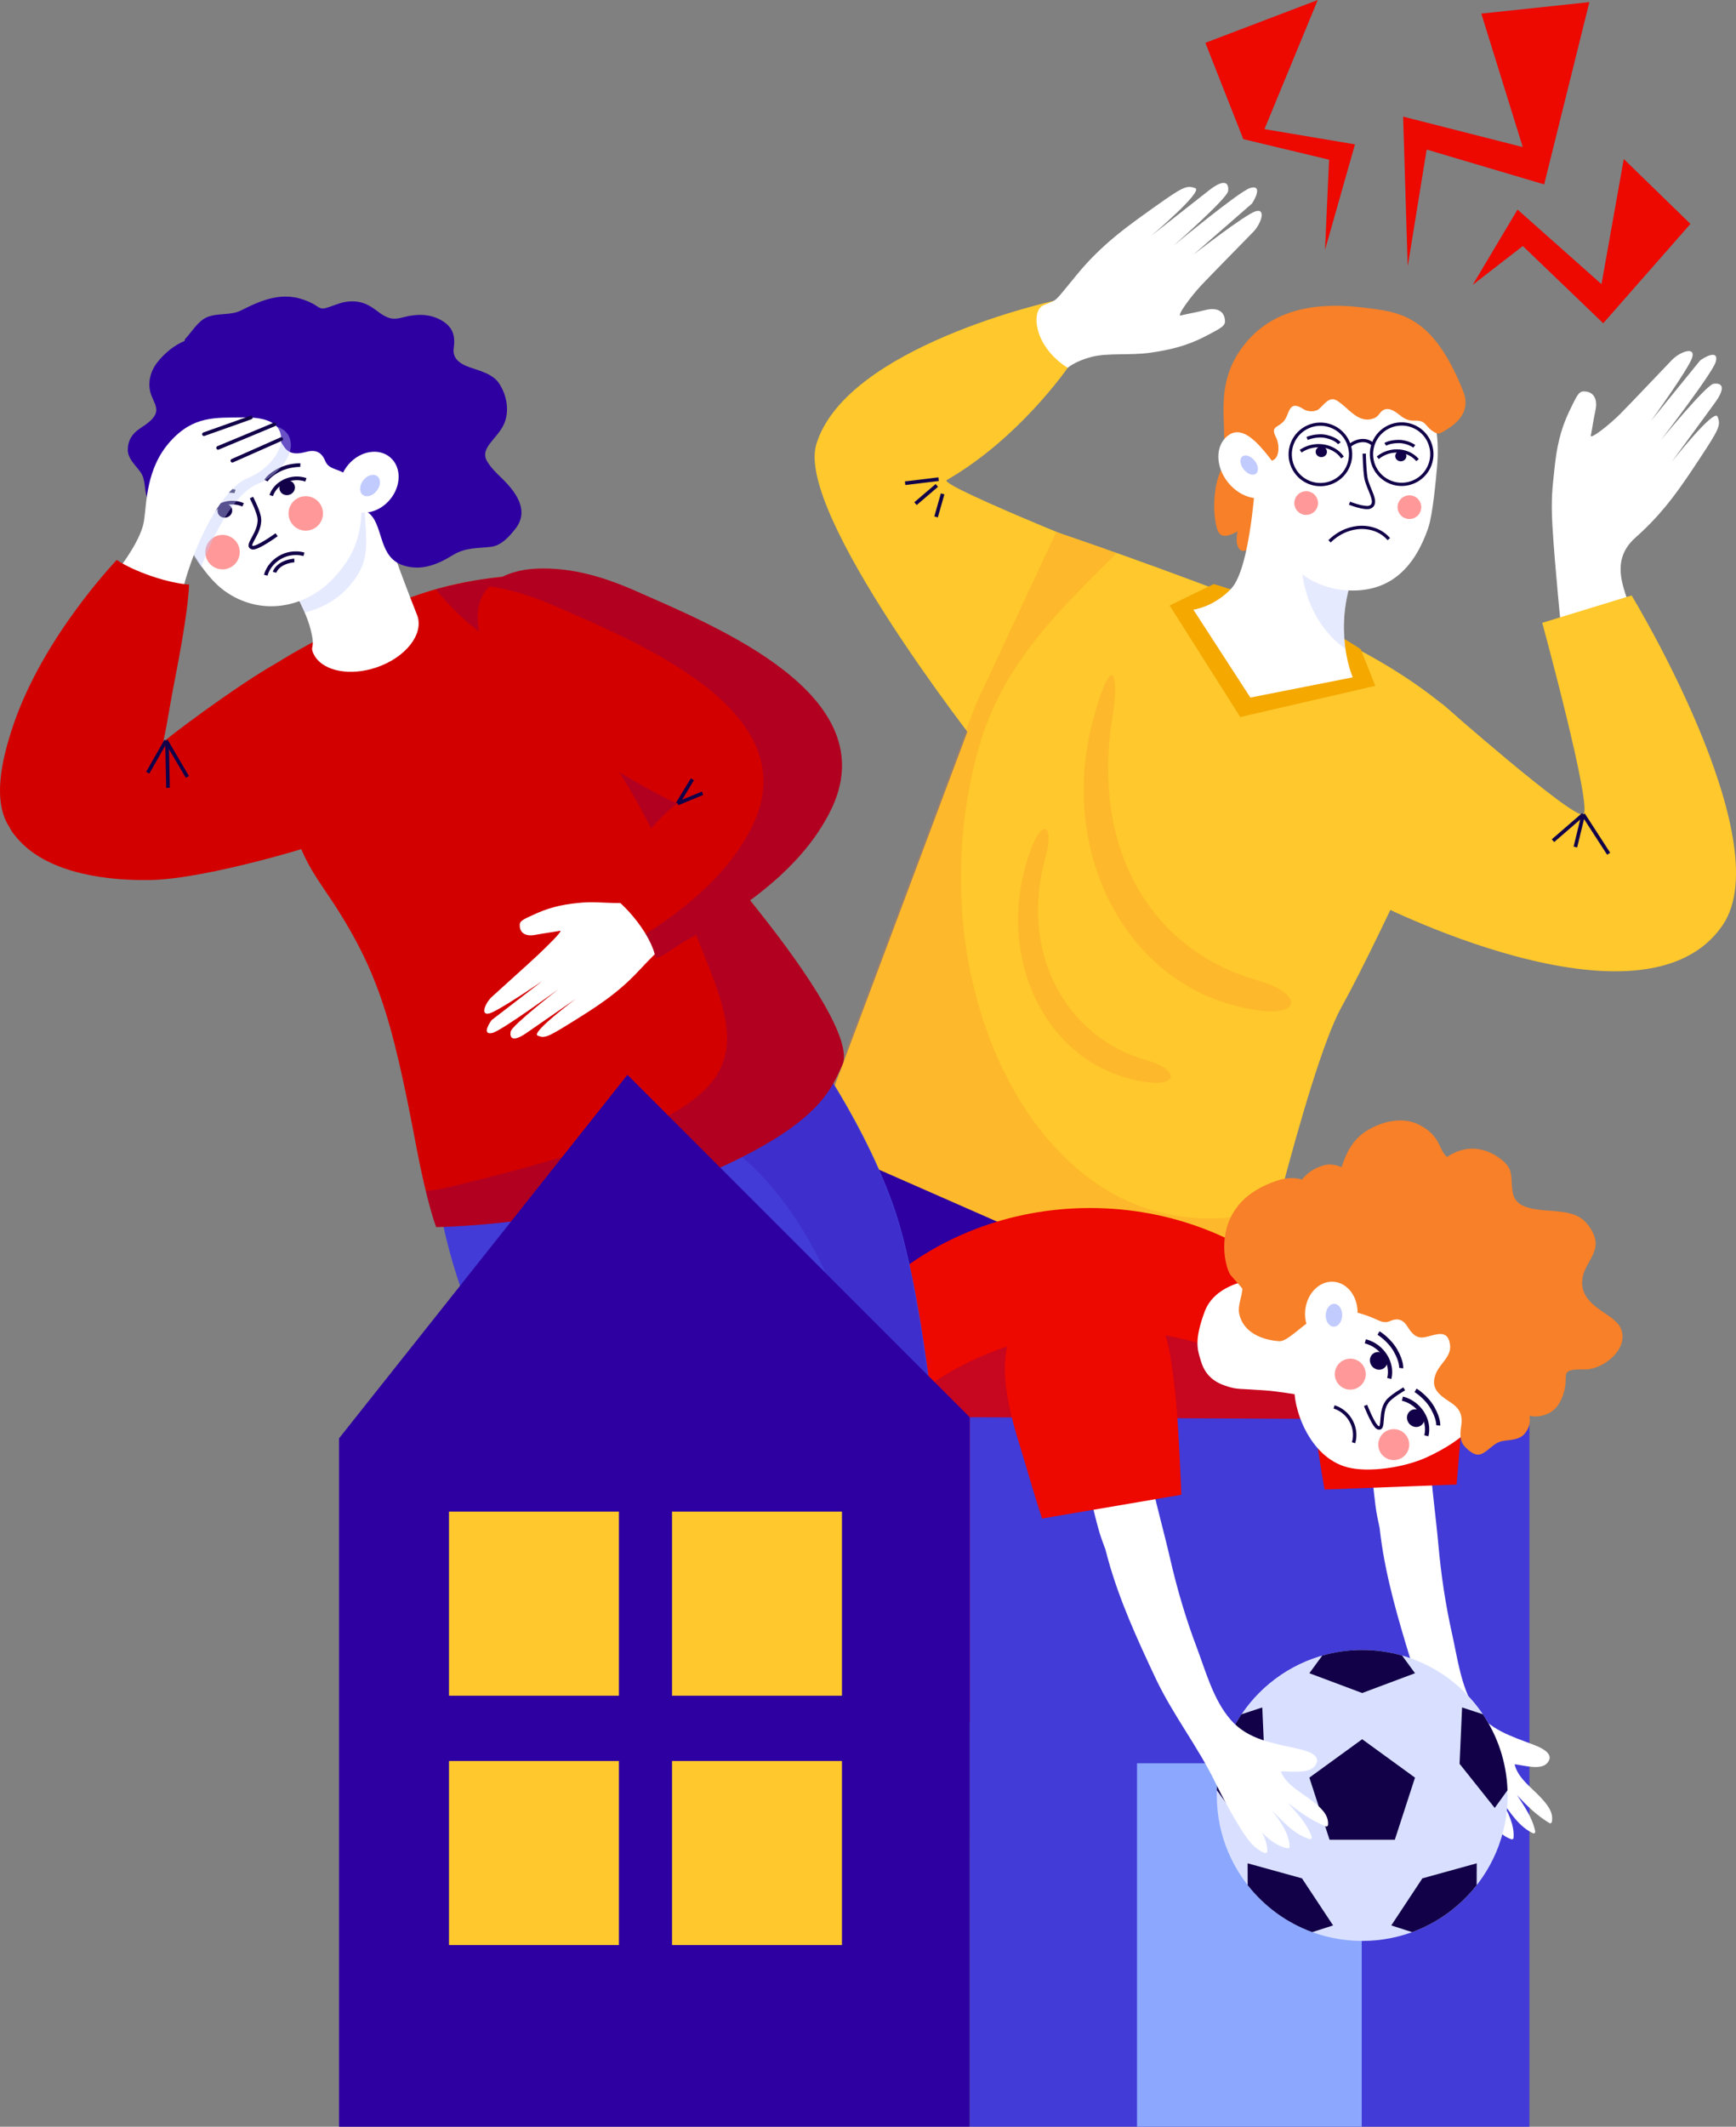 <?xml version="1.0" encoding="UTF-8"?> <svg xmlns="http://www.w3.org/2000/svg" viewBox="0 0 263.001 322.082" fill="none"><rect x="0" y="0" width="263.001" height="322.082" fill="#808080" stroke="none"/><path d="M111.594 214.63L123.067 172.735L187.938 197.455L178.2 237.771L111.594 214.63Z" fill="#2E00A1"></path><path d="M236.541 95.443C236.541 95.443 235.544 85.656 235.193 79.699C234.944 75.452 235.209 73.804 235.517 70.829C235.826 67.853 236.369 65.157 237.718 62.341C239.068 59.528 239.229 59.14 240.328 59.304C241.427 59.463 242.071 60.432 241.707 62.145C241.343 63.86 241.177 65.187 241.007 65.933C240.839 66.679 243.83 64.322 245.434 62.714C247.039 61.106 252.056 55.788 253.286 54.525C254.509 53.262 256.834 52.446 256.384 54.084C255.934 55.722 250.146 63.715 250.146 63.715L257.574 54.582C258.739 53.746 260.406 53.107 259.931 54.799C259.459 56.496 251.581 66.704 251.581 66.704C251.581 66.704 258.474 58.297 259.594 58.123C260.714 57.952 261.666 58.467 259.769 61.055C257.874 63.646 253.251 69.967 253.251 69.967C253.251 69.967 259.684 61.813 260.201 63.091C260.719 64.367 260.491 64.912 257.641 69.233C254.789 73.551 252.203 77.503 247.772 81.417C243.339 85.331 246.763 90.221 247.037 92.712C247.554 97.399 242.662 95.131 239.832 95.274C236.541 95.443 236.541 95.443 236.541 95.443Z" fill="white"></path><path d="M261.014 140.056C249.001 157.858 207.516 136.306 207.516 136.306L218.413 106.531C218.413 106.531 238.375 124.122 239.864 123.347C241.35 122.57 233.649 94.323 233.649 94.323L247.188 90.18C247.188 90.182 269.681 127.21 261.014 140.056Z" fill="#FFC82C"></path><path d="M239.86 123.348L243.707 129.294" stroke="#120149" stroke-width="0.553" stroke-miterlimit="10"></path><path d="M239.868 123.348L238.665 128.279" stroke="#120149" stroke-width="0.553" stroke-miterlimit="10"></path><path d="M239.866 123.348L235.274 127.316" stroke="#120149" stroke-width="0.553" stroke-miterlimit="10"></path><path d="M123.666 67.293C120.494 77.761 148.325 113.124 148.325 113.124L173.528 86.017C173.528 86.017 141.976 73.538 143.431 72.703C154.41 66.396 161.761 55.69 161.761 55.69L159.61 45.574C159.61 45.574 128.16 52.462 123.666 67.293Z" fill="#FFC82C"></path><path d="M161.759 55.693C161.759 55.693 162.917 54.688 165.335 54.056C167.747 53.421 171.226 53.839 174.187 53.428C177.151 53.017 179.828 52.383 182.595 50.938C185.359 49.493 185.741 49.318 185.541 48.226C185.344 47.133 184.354 46.523 182.654 46.946C180.954 47.368 179.633 47.58 178.892 47.776C178.152 47.969 180.407 44.899 181.958 43.24C183.512 41.583 188.653 36.386 189.873 35.114C191.093 33.847 191.829 31.497 190.208 32.003C188.587 32.509 180.797 38.565 180.797 38.565L189.669 30.828C190.465 29.637 191.047 27.949 189.372 28.48C187.694 29.011 177.76 37.234 177.76 37.234C177.76 37.234 185.927 30.059 186.06 28.932C186.192 27.807 185.646 26.873 183.124 28.858C180.601 30.842 174.441 35.679 174.441 35.679C174.441 35.679 182.369 28.968 181.075 28.496C179.781 28.023 179.246 28.268 175.022 31.266C170.805 34.264 166.944 36.983 163.184 41.545C159.423 46.11 160.393 45.228 158.093 46.224C156.631 46.858 156.686 49.692 158.152 52.119C159.62 54.543 161.759 55.693 161.759 55.693Z" fill="white"></path><path d="M137.126 73.181L142.196 72.567" stroke="#120149" stroke-width="0.553" stroke-miterlimit="10"></path><path d="M138.696 76.274L141.927 73.516" stroke="#120149" stroke-width="0.553" stroke-miterlimit="10"></path><path d="M141.813 78.285L142.806 74.793" stroke="#120149" stroke-width="0.553" stroke-miterlimit="10"></path><path d="M123.313 172.805L148.072 106.786L160.273 80.653C160.273 80.653 175.668 85.797 194.872 93.358C215.063 101.308 223.03 110.879 223.03 110.879C223.03 110.879 209.736 140.79 203.189 152.608C197.946 162.073 188.873 201.618 188.873 201.618L123.313 172.805Z" fill="#FFC82C"></path><path opacity="0.2" d="M174.889 183.392C152.839 177.128 139.51 144.137 148.319 113.129C152.021 100.098 161.181 91.791 169.185 83.768C163.487 81.743 160.016 80.582 160.016 80.582L147.816 106.715L123.055 172.736L188.615 201.548C188.615 201.548 190.571 193.025 193.19 182.947C187.128 184.838 180.898 185.097 174.889 183.392Z" fill="#F78028"></path><path opacity="0.2" d="M173.705 160.564C161.263 157.029 154.369 143.989 158.414 129.749C159.828 124.77 157.634 123.141 155.394 131.03C151.349 145.269 158.159 159.676 170.602 163.211C178.693 165.509 179.255 162.141 173.705 160.564Z" fill="#F78028"></path><path opacity="0.2" d="M190.644 148.516C173.737 143.714 165.196 127.785 168.631 107.969C169.433 103.344 168.809 97.671 165.765 108.388C160.271 127.734 169.52 147.309 186.426 152.112C197.419 155.233 198.184 150.657 190.644 148.516Z" fill="#F78028"></path><path d="M177.204 91.703L187.894 108.588L208.352 103.869L206.151 98.325C206.151 98.325 200.794 94.646 193.665 91.893C186.537 89.141 183.864 88.457 183.864 88.457L177.204 91.703Z" fill="#F4A800"></path><path d="M184.383 80.083C184.879 81.813 186.376 81.046 187.491 80.494C187.044 82.361 187.681 84.314 189.306 82.997C189.119 84.452 189.037 86.768 190.706 85.992C192.231 85.284 193.048 82.861 193.168 80.935C193.392 79.976 193.721 79.049 193.605 78.052C193.468 76.88 192.553 75.703 191.802 74.839C191.455 74.441 190.777 73.146 190.043 73.146C189.209 73.146 186.006 69.476 185.224 70.756C183.971 72.806 183.538 77.135 184.383 80.083Z" fill="#F78028"></path><path d="M204.936 102.579C204.936 102.579 202.202 96.373 204.547 88.486C206.896 80.597 209.26 75.765 209.26 75.765L190.23 72.141C190.23 72.141 189.506 85.973 186.53 89.142C183.902 91.941 180.798 92.333 180.798 92.333L189.428 105.642L204.936 102.579Z" fill="white"></path><path opacity="0.4" d="M198.526 76.937C195.357 85.156 197.754 93.975 203.84 98.279C203.474 95.763 203.412 92.324 204.549 88.491C206.894 80.601 209.266 75.768 209.266 75.768L200.881 72.508C199.945 73.842 199.148 75.324 198.526 76.937Z" fill="#C1CBFE"></path><path d="M189.941 68.421C189.272 78.441 194.49 88.766 203.943 89.399C210.863 89.863 214.44 85.564 216.371 79.964C217.067 77.94 217.549 72.546 217.719 70.585C218.524 61.231 214.453 55.095 206.866 53.858C199.586 52.67 190.61 58.399 189.941 68.421Z" fill="white"></path><path d="M206.676 68.703C206.676 68.703 206.724 71.047 206.923 72.307C207.201 74.047 208.907 76.149 207.587 76.783C206.823 77.149 204.446 76.206 204.446 76.206" stroke="#120149" stroke-width="0.491" stroke-miterlimit="10"></path><path d="M210.4 81.649C209.849 80.996 209.127 80.507 208.311 80.21C208.039 80.112 207.755 80.034 207.462 79.976C207.289 79.941 207.115 79.917 206.936 79.898C206.522 79.857 206.097 79.857 205.665 79.902C205.464 79.925 205.266 79.956 205.065 79.996C204.732 80.063 204.396 80.157 204.065 80.282C203.136 80.623 202.234 81.183 201.423 81.984" stroke="#120149" stroke-width="0.491" stroke-miterlimit="10"></path><path d="M211.377 69.113C211.4 69.551 211.798 69.888 212.262 69.862C212.729 69.839 213.091 69.464 213.068 69.025C213.044 68.587 212.647 68.251 212.182 68.275C211.715 68.299 211.356 68.675 211.377 69.113Z" fill="#120149"></path><path d="M214.755 69.683C213.422 68.068 210.648 67.745 208.727 69.329" stroke="#120149" stroke-width="0.491" stroke-miterlimit="10"></path><path d="M214.265 67.593C214.265 67.593 213.262 66.853 211.89 66.86C210.52 66.867 209.868 67.298 209.868 67.298" stroke="#120149" stroke-width="0.491" stroke-miterlimit="10"></path><path d="M199.322 68.391C199.303 68.836 199.674 69.21 200.144 69.229C200.62 69.248 201.016 68.903 201.033 68.458C201.05 68.012 200.681 67.637 200.208 67.618C199.736 67.6 199.338 67.946 199.322 68.391Z" fill="#120149"></path><path d="M203.386 69.283C202.133 67.448 199.231 66.841 197.048 68.33" stroke="#120149" stroke-width="0.491" stroke-miterlimit="10"></path><path d="M198.024 66.402C198.024 66.402 199.461 65.771 200.958 66.114C202.454 66.459 202.905 67.135 202.905 67.135" stroke="#120149" stroke-width="0.491" stroke-miterlimit="10"></path><path d="M208.082 67.133C207.173 69.491 208.346 72.14 210.703 73.049C213.06 73.958 215.709 72.784 216.618 70.426C217.527 68.068 216.353 65.42 213.997 64.511C211.638 63.602 208.992 64.776 208.082 67.133Z" stroke="#120149" stroke-width="0.491" stroke-miterlimit="10"></path><path d="M195.769 67.168C194.86 69.525 196.036 72.174 198.391 73.083C200.75 73.993 203.397 72.818 204.306 70.461C205.215 68.104 204.041 65.455 201.685 64.546C199.327 63.637 196.68 64.811 195.769 67.168Z" stroke="#120149" stroke-width="0.491" stroke-miterlimit="10"></path><path d="M204.282 67.65C205.469 66.545 207.129 66.403 207.998 67.334" stroke="#120149" stroke-width="0.491" stroke-miterlimit="10"></path><path d="M185.454 65.977C185.442 67.457 187.376 68.81 188.818 67.168C189.549 67.617 190.594 67.507 190.935 68.313C191.185 68.901 191.521 69.807 192.315 69.809C193.958 69.809 193.864 67.306 193.346 66.302C192.446 64.559 193.486 64.836 194.444 63.838C195.423 62.817 195.115 60.407 197.469 61.96C198.065 62.354 199.187 62.428 199.776 61.973C200.609 61.322 201.352 59.912 202.573 60.687C203.027 60.977 203.438 61.311 203.837 61.672C205.151 62.86 206.492 64.102 208.314 63.274C208.596 63.147 208.857 62.834 209.038 62.593C210.024 61.276 211.294 62.259 212.165 62.941C212.827 63.464 213.435 63.74 214.294 63.706C216.009 63.638 215.864 64.455 216.93 65.208C217.358 65.511 217.847 65.833 218.377 65.524C219.918 64.624 223.109 62.855 221.658 59.217C216.999 47.526 211.917 47.233 206.409 46.567C195.711 45.272 190.703 49.078 187.998 52.879C184.549 57.728 185.484 62.538 185.454 65.977Z" fill="#F78028"></path><path d="M199.558 76.833C199.201 77.758 198.162 78.219 197.236 77.862C196.312 77.505 195.851 76.466 196.207 75.54C196.564 74.616 197.603 74.155 198.528 74.512C199.453 74.869 199.914 75.908 199.558 76.833Z" fill="#FF9999"></path><path d="M215.198 77.454C214.841 78.379 213.803 78.839 212.878 78.483C211.952 78.126 211.492 77.086 211.848 76.162C212.206 75.236 213.243 74.776 214.169 75.133C215.096 75.49 215.556 76.529 215.198 77.454Z" fill="#FF9999"></path><path d="M186.101 73.137C188.061 75.51 191.163 76.187 193.025 74.648C194.889 73.108 193.708 70.947 191.748 68.574C189.789 66.201 187.79 64.514 185.927 66.052C184.062 67.591 184.142 70.765 186.101 73.137Z" fill="white"></path><path d="M188.42 71.092C188.993 71.811 189.826 72.098 190.285 71.735C190.742 71.37 190.649 70.493 190.077 69.773C189.504 69.055 188.669 68.766 188.213 69.131C187.755 69.495 187.849 70.374 188.42 71.092Z" fill="#C1CBFE"></path><path d="M213.265 40.349L212.571 17.661L230.695 22.274L224.418 2.061L240.787 0.324L233.937 27.924L216.138 22.649L213.265 40.349Z" fill="#ED0800"></path><path d="M223.11 43.142L229.906 31.738L242.624 43.038L245.998 24.082L256.099 33.906L242.886 48.959L230.705 37.259L223.11 43.142Z" fill="#ED0800"></path><path d="M200.738 37.844L205.277 21.864L191.565 19.556L199.638 0L182.61 6.487L188.357 21.071L201.353 24.185L200.738 37.844Z" fill="#ED0800"></path><path d="M209.843 223.619C209.843 246.08 189.829 264.289 165.138 264.289C140.451 264.289 120.438 246.081 120.438 223.619C120.438 201.158 140.451 182.95 165.138 182.95C189.829 182.949 209.843 201.158 209.843 223.619Z" fill="#ED0800"></path><path opacity="0.2" d="M212.585 242.143C212.585 264.604 192.572 282.811 167.883 282.811C143.194 282.811 123.18 264.604 123.18 242.143C123.18 219.681 143.193 201.474 167.883 201.474C192.572 201.474 212.585 219.681 212.585 242.143Z" fill="#2E00A1"></path><path d="M66.306 172.612C66.306 172.612 64.74 178.848 68.985 192.538C73.23 206.222 86.036 240.002 86.036 240.002L108.815 234.684L100.138 185.762L95.813 163.696L66.306 172.612Z" fill="#423BD7"></path><path d="M100.657 188.575L108.816 234.684L103.977 235.816L100.657 188.575Z" fill="#2E00A1"></path><path d="M126.638 230.317C126.638 230.317 100.512 190.463 98.412 186.11C96.312 181.759 95.305 164.777 95.305 164.777L120.608 155.676C120.608 155.676 130.059 167.996 135.2 182.15C140.342 196.312 142.613 226.611 142.613 226.611L126.638 230.317Z" fill="#423BD7"></path><path opacity="0.2" d="M135.091 182.181C129.948 168.024 120.499 155.704 120.499 155.704L95.196 164.802C95.196 164.802 95.83 167.684 96.728 171.47C97.234 171.252 97.749 171.047 98.287 170.902C109.549 167.806 123.578 183.13 129.623 205.13C131.965 213.645 132.757 221.911 132.204 229.029L142.505 226.635C142.505 226.635 140.234 196.339 135.091 182.181Z" fill="#2E00A1"></path><path d="M52.549 94.408C49.594 96.162 44.028 98.912 41.631 100.632C40.043 101.772 43.37 106.755 43.645 114.058C44.016 123.928 44.066 127.324 48.89 134.347C57.153 146.377 59.261 153.511 63.101 173.817C64.696 182.249 66.074 185.834 66.074 185.834C66.074 185.834 90.369 185.654 110.048 176.392C124.301 169.683 125.934 164.852 127.595 161.335C129.255 157.822 122.675 147.63 114.433 137.345C106.186 127.058 95.539 109.016 88.017 103.883C80.457 98.723 78.807 87.157 78.807 87.157C78.807 87.157 71.282 87.35 63.599 89.985C55.915 92.617 55.067 92.912 52.549 94.408Z" fill="#D30000"></path><mask id="mask0_496_2582" style="mask-type:luminance" maskUnits="userSpaceOnUse" x="164" y="348" width="348" height="396"><path d="M52.533 94.408C49.578 96.162 44.012 98.912 41.615 100.632C40.027 101.772 43.355 106.755 43.629 114.058C44.001 123.928 44.05 127.324 48.874 134.347C57.137 146.377 59.245 153.511 63.085 173.817C64.681 182.249 66.059 185.834 66.059 185.834C66.059 185.834 90.353 185.654 110.032 176.392C124.285 169.683 125.919 164.852 127.579 161.335C129.239 157.822 122.66 147.63 114.417 137.345C106.17 127.058 95.523 109.016 88.002 103.883C80.442 98.723 78.791 87.157 78.791 87.157C78.791 87.157 71.267 87.35 63.584 89.985C55.899 92.617 55.052 92.912 52.533 94.408Z" fill="white"></path></mask><g mask="url(#mask0_496_2582)"><path d="M95.716 112.317C90.766 114.873 80.219 119.916 69.961 123.496C59.435 127.169 50.033 129.871 44.625 130.894C45.759 135.331 48.861 139.693 48.861 139.693C48.861 139.693 56.091 138.056 72.217 132.429C88.343 126.803 101.625 121.332 100.545 118.239C100.165 117.15 99.192 114.908 95.716 112.317Z" fill="#ED0800"></path><path d="M108.101 127.161C102.507 130.049 90.589 135.747 78.998 139.792C67.103 143.942 56.479 146.998 50.367 148.152C51.649 153.166 55.154 158.094 55.154 158.094C55.154 158.094 63.322 156.244 81.545 149.887C99.767 143.528 114.775 137.347 113.557 133.852C113.128 132.623 112.03 130.088 108.101 127.161Z" fill="#ED0800"></path><path d="M127.754 141.645C120.458 145.001 104.949 151.687 89.972 156.66C74.605 161.766 60.926 165.661 53.102 167.286C54.357 172.307 58.436 177.079 58.436 177.079C58.436 177.079 68.918 174.593 92.461 166.772C116.004 158.952 135.463 151.548 134.175 148.072C133.721 146.849 132.515 144.345 127.754 141.645Z" fill="#ED0800"></path></g><path opacity="0.2" d="M114.43 137.345C106.184 127.058 95.536 109.016 88.015 103.883C80.455 98.722 78.804 87.157 78.804 87.157C78.804 87.157 74.057 87.563 72.472 87.82C70.854 88.082 65.997 89.234 65.997 89.234C65.997 89.234 70.303 94.746 75.068 97.232C84.605 102.206 96.238 117.497 102.925 135.236C112.152 159.713 121.735 166.751 68.634 179.64C67.257 179.974 65.887 180.242 64.5 180.356C65.423 184.144 66.073 185.836 66.073 185.836C66.073 185.836 90.368 185.656 110.047 176.394C124.3 169.685 125.934 164.854 127.594 161.336C129.252 157.822 122.673 147.63 114.43 137.345Z" fill="#2E00A1"></path><path d="M63.239 93.281C63.089 92.842 61.102 87.989 59.416 83.071C56.621 74.922 54.34 71.426 54.34 71.426L40.063 81.215C40.063 81.215 44.926 89.683 46.331 93.173C46.803 94.344 46.999 94.975 47.254 96.185C47.63 97.97 47.101 97.925 47.347 98.651C47.439 98.925 47.572 99.178 47.726 99.419C47.727 99.481 47.727 99.52 47.727 99.52C47.727 99.52 47.735 99.498 47.752 99.463C49.201 101.669 53.084 102.412 57.02 101.083C61.409 99.599 64.192 96.107 63.239 93.281Z" fill="white"></path><path opacity="0.4" d="M55.187 76.22C55.46 82.358 56.277 84.802 53.001 88.667C51.215 90.774 48.707 92.16 46.161 92.766C46.031 92.531 45.668 91.65 45.502 91.33C43.589 87.609 39.899 80.616 39.899 80.616L54.175 70.828C54.175 70.828 53.456 72.113 55.187 76.22Z" fill="#C1CBFE"></path><path d="M26.715 78.02C27.771 81.949 30.896 87.214 33.957 89.443C39.508 93.481 46.416 92.074 50.66 87.417C53.242 84.583 55.259 81.286 54.684 74.382C54.001 66.13 51.492 62.172 48.056 59.209C44.618 56.245 40.959 56.474 35.998 58.013C31.034 59.554 29.315 60.329 28.38 61.629C25.584 65.512 24.749 70.707 26.715 78.02Z" fill="white"></path><path d="M75.951 72.357C75.15 71.581 74.344 70.796 73.776 69.828C73.081 68.647 73.83 67.627 74.571 66.735C75.749 65.314 76.639 64.344 76.792 62.444C76.913 60.929 76.469 59.409 75.663 58.14C74.692 56.609 72.691 56.174 71.107 55.611C69.786 55.14 68.53 54.355 68.731 52.782C68.822 52.065 68.87 51.472 68.709 50.76C68.385 49.315 67.03 48.43 65.723 48.001C64.376 47.558 62.902 47.628 61.545 47.943C60.666 48.147 59.89 48.426 58.985 48.156C57.969 47.854 57.102 47.016 56.214 46.46C54.99 45.696 53.723 45.492 52.319 45.728C51.287 45.901 50.298 46.402 49.288 46.671C48.472 46.889 48.112 46.367 47.464 46.025C43.488 43.93 40.277 45.106 36.511 47.014C34.947 47.809 33.037 47.357 31.406 48.022C29.983 48.603 29.088 50.247 28.073 51.306C27.973 51.41 27.96 51.521 27.992 51.62C26.379 52.289 24.929 53.487 23.846 54.863C22.821 56.161 22.357 57.849 22.793 59.455C23.003 60.23 23.454 60.896 23.634 61.685C23.971 63.183 22.206 64.205 21.191 64.895C20.025 65.689 19.384 66.661 19.36 68.094C19.336 69.439 20.542 70.467 21.26 71.465C22.145 72.696 21.782 74.167 22.326 75.486C22.784 76.59 24.273 76.597 25.254 76.555C26.595 76.493 27.436 75.428 28.134 74.424C29.282 72.771 30.468 72.419 32.378 72.778C34.725 73.216 36.537 73.336 37.469 70.755C38.075 69.082 37.51 66.953 39.011 65.706C41.363 63.753 42.075 66.475 43.192 67.867C44.017 68.895 45.247 68.736 46.374 68.435C47.853 68.042 48.726 68.472 49.301 69.871C49.572 70.53 50.168 70.847 50.805 71.067C52.266 71.579 53.021 71.996 53.336 73.602C53.489 74.387 53.466 75.21 53.536 76.006C53.648 77.246 55.208 76.996 56.114 77.911C58.096 79.91 57.383 84.463 61.138 85.64C63.7 86.441 66.012 85.668 68.61 84.068C70.537 82.881 72.291 83.068 74.406 82.809C75.966 82.617 77.156 81.253 78.069 80.1C80.312 77.275 78.062 74.396 75.951 72.357Z" fill="#2E00A1"></path><path d="M48.839 77.065C49.221 78.454 48.404 79.89 47.014 80.273C45.624 80.655 44.187 79.838 43.805 78.448C43.423 77.057 44.241 75.621 45.631 75.239C47.021 74.857 48.458 75.674 48.839 77.065Z" fill="#FF9999"></path><path d="M36.229 82.927C36.61 84.317 35.795 85.754 34.403 86.136C33.015 86.518 31.577 85.701 31.196 84.31C30.813 82.921 31.631 81.483 33.021 81.102C34.411 80.72 35.847 81.538 36.229 82.927Z" fill="#FF9999"></path><path d="M59.109 69.262C60.843 70.733 60.816 73.613 59.049 75.695C57.283 77.776 54.447 78.271 52.714 76.798C50.979 75.327 51.006 72.446 52.772 70.365C54.538 68.285 57.376 67.79 59.109 69.262Z" fill="white"></path><path d="M57.163 72.121C57.728 72.561 57.688 73.55 57.078 74.33C56.468 75.11 55.517 75.386 54.954 74.946C54.39 74.506 54.429 73.515 55.04 72.734C55.65 71.955 56.601 71.68 57.163 72.121Z" fill="#C1CBFE"></path><path d="M38.091 75.356C38.091 75.356 38.968 77.039 39.229 78.159C39.782 80.527 36.978 82.714 38.277 82.938C39.029 83.068 41.905 80.985 41.905 80.985" stroke="#120149" stroke-width="0.553" stroke-miterlimit="10"></path><path d="M40.258 87.112C40.428 86.493 40.752 85.913 41.19 85.418C41.334 85.253 41.494 85.096 41.663 84.952C41.763 84.865 41.868 84.782 41.976 84.704C42.227 84.522 42.498 84.361 42.785 84.228C42.918 84.167 43.052 84.111 43.19 84.061C43.42 83.979 43.659 83.912 43.903 83.864C44.585 83.732 45.312 83.745 46.046 83.946" stroke="#120149" stroke-width="0.553" stroke-miterlimit="10"></path><path d="M41.594 86.667C41.594 86.667 41.798 85.935 42.773 85.398C43.58 84.951 44.593 84.875 44.593 84.875" stroke="#120149" stroke-width="0.553" stroke-miterlimit="10"></path><path d="M31.906 78.199C31.906 78.199 32.501 77.033 33.633 76.608C35.275 75.989 36.101 76.132 36.565 76.411C36.783 76.544 35.988 78.415 34.505 78.798C33.025 79.178 31.906 78.199 31.906 78.199Z" fill="white"></path><path d="M35.156 77.098C35.285 77.663 34.902 78.234 34.301 78.37C33.701 78.51 33.107 78.163 32.979 77.597C32.849 77.031 33.231 76.461 33.831 76.323C34.433 76.186 35.026 76.532 35.156 77.098Z" fill="#120149"></path><path d="M31.688 78.248C32.444 76.521 34.77 75.558 36.826 76.456" stroke="#120149" stroke-width="0.553" stroke-miterlimit="10"></path><path d="M31.086 76.039C31.086 76.039 31.917 74.968 33.353 74.568C34.79 74.168 35.6 74.426 35.6 74.426" stroke="#221F4F" stroke-width="0.553" stroke-miterlimit="10"></path><path d="M41.32 74.976C41.32 74.976 41.722 73.566 42.88 73.007C44.556 72.196 45.557 72.389 46.075 72.639C46.318 72.757 45.656 74.814 44.126 75.359C42.597 75.905 41.32 74.976 41.32 74.976Z" fill="white"></path><path d="M44.633 73.501C44.825 74.086 44.475 74.724 43.853 74.928C43.231 75.132 42.572 74.823 42.38 74.238C42.19 73.652 42.538 73.014 43.161 72.809C43.783 72.605 44.442 72.915 44.633 73.501Z" fill="#120149"></path><path d="M41.086 75.051C41.719 73.154 44.086 71.912 46.344 72.665" stroke="#120149" stroke-width="0.553" stroke-miterlimit="10"></path><path d="M45.497 70.439C45.497 70.439 43.792 70.381 42.223 71.209C40.657 72.038 40.305 72.792 40.305 72.792" stroke="#120149" stroke-width="0.553" stroke-miterlimit="10"></path><path opacity="0.4" d="M44.064 67.402C44.093 69.49 41.854 72.157 39.105 73.26C35.336 74.767 32.055 81.562 30.483 85.896C28.8 83.515 27.403 80.65 26.765 78.275C25.912 75.094 25.593 72.318 25.724 69.868C26.137 69.153 26.64 68.456 27.239 67.784C30.769 63.85 34.073 64.188 38.269 64.123C42.464 64.064 44.036 65.322 44.064 67.402Z" fill="#C1CBFE"></path><path d="M21.813 78.9C22.237 76.098 22.122 70.945 25.78 66.871C29.309 62.938 32.615 63.276 36.808 63.213C41.003 63.152 42.575 64.41 42.605 66.491C42.636 68.573 40.395 71.246 37.642 72.348C33.78 73.892 30.416 81.013 28.898 85.322C27.882 88.203 27.641 89.626 27.641 89.626L18.375 85.624C18.375 85.624 21.387 81.703 21.813 78.9Z" fill="white"></path><path d="M35.203 69.771L42.609 66.493" stroke="#120149" stroke-width="0.553" stroke-miterlimit="10" stroke-linecap="round"></path><path d="M33.039 67.828L41.586 64.27" stroke="#120149" stroke-width="0.553" stroke-miterlimit="10" stroke-linecap="round"></path><path d="M37.999 63.235L30.899 65.755" stroke="#120149" stroke-width="0.553" stroke-miterlimit="10" stroke-linecap="round"></path><path d="M98.675 135.446C98.675 135.446 97.672 136.213 95.655 136.613C93.639 137.012 90.802 136.493 88.346 136.682C85.891 136.873 83.66 137.26 81.314 138.31C78.968 139.358 78.648 139.482 78.755 140.389C78.864 141.299 79.647 141.852 81.066 141.587C82.483 141.324 84.198 141.094 84.815 140.969C85.432 140.849 82.808 143.382 81.451 144.668C80.092 145.951 75.606 149.966 74.54 150.947C73.475 151.93 72.752 153.824 74.11 153.489C75.467 153.153 82.171 148.567 82.171 148.567L74.493 154.48C73.78 155.421 73.218 156.778 74.621 156.426C76.025 156.073 84.601 149.813 84.601 149.813C84.601 149.813 77.531 155.301 77.365 156.22C77.198 157.14 77.601 157.934 79.772 156.43C81.946 154.924 87.252 151.258 87.252 151.258C87.252 151.258 80.398 156.376 81.438 156.831C82.477 157.284 82.932 157.107 86.549 154.855C90.168 152.601 93.478 150.562 96.795 146.999C100.114 143.439 101.133 142.76 102.183 141.974C103.233 141.189 102.543 140.631 101.459 138.564C100.373 136.498 98.675 135.446 98.675 135.446Z" fill="white"></path><path d="M96.61 89.632C91.74 87.468 86.785 85.909 81.382 86.117C77.059 86.282 72.645 88.126 72.383 92.988C72.011 99.922 78.419 106.162 83.327 110.134C86.614 112.795 99.365 120.466 102.666 121.691C100.171 123.091 94.402 130.373 91.452 134.85C92.823 135.649 94.39 136.992 95.843 138.709C97.802 141.021 99.058 143.423 99.321 145.103C99.958 144.94 100.566 144.639 101.082 144.277C103.315 142.717 105.698 141.47 108.03 140.064C115.053 135.839 122.122 130.26 125.833 122.768C134.47 105.341 108.526 94.922 96.61 89.632Z" fill="#D30000"></path><path d="M102.664 121.692L106.445 120.129" stroke="#120149" stroke-width="0.553" stroke-miterlimit="10"></path><path d="M102.664 121.692L104.899 118.016" stroke="#120149" stroke-width="0.553" stroke-miterlimit="10"></path><path opacity="0.2" d="M96.609 89.631C91.739 87.468 86.784 85.909 81.381 86.117C78.64 86.222 75.866 87.005 74.133 88.801C77.785 89.317 81.27 90.527 84.708 92.054C96.623 97.345 122.572 107.765 113.933 125.19C110.518 132.083 104.263 137.353 97.815 141.443C98.635 142.806 99.162 144.086 99.322 145.1C99.958 144.939 100.567 144.637 101.083 144.276C103.315 142.716 105.698 141.468 108.031 140.063C115.053 135.838 122.122 130.26 125.834 122.768C134.471 105.341 108.525 94.922 96.609 89.631Z" fill="#2E00A1"></path><path d="M48.791 127.549C47.222 119.763 45.377 109.304 44.049 101.663C44.016 101.467 43.779 99.499 43.591 99.578C39.472 101.316 28.057 109.635 24.717 112.368C25.192 110.443 25.758 106.739 26.129 104.794C26.864 100.951 28.44 93.154 28.649 88.532C27.143 88.426 25.124 87.992 22.966 87.258C20.803 86.523 18.935 85.632 17.678 84.797C16.932 85.643 6.622 96.537 2.124 109.498C0.066 115.432 -1.073 121.459 1.429 125.275C1.67 125.769 1.992 126.226 2.361 126.651C2.526 126.869 2.702 127.081 2.899 127.276C7.679 132.496 16.769 133.379 22.771 133.276C31.442 133.128 48.831 127.746 48.791 127.549Z" fill="#D30000"></path><path d="M22.383 117.025L25.154 112.157" stroke="#120149" stroke-width="0.553" stroke-miterlimit="10"></path><path d="M25.451 119.323L25.313 112.715" stroke="#120149" stroke-width="0.553" stroke-miterlimit="10"></path><path d="M28.39 117.671L25.156 112.157" stroke="#120149" stroke-width="0.553" stroke-miterlimit="10"></path><path d="M231.705 215.051V322.079H146.915V214.626L231.705 215.051Z" fill="#423BD7"></path><path d="M206.298 267.041H172.258V322.081H206.298V267.041Z" fill="#8BA8FE"></path><path d="M95.053 162.774L146.91 214.629V322.081H51.367V217.825L95.053 162.774Z" fill="#2E00A1"></path><path d="M101.811 256.809H127.555V228.93H101.811V256.809Z" fill="#FFC82C"></path><path d="M68.022 256.809H93.766V228.93H68.022V256.809Z" fill="#FFC82C"></path><path d="M101.811 294.571H127.555V266.694H101.811V294.571Z" fill="#FFC82C"></path><path d="M68.022 294.571H93.766V266.694H68.022V294.571Z" fill="#FFC82C"></path><path d="M233.415 272.216C232.069 270.756 229.928 269.279 229.462 267.184C230.909 267.361 233.394 268.134 234.397 267.014C235.654 265.616 233.437 264.664 232.418 264.266C229.041 262.956 225.484 261.974 223.385 258.656C221.333 255.409 220.812 251.136 219.982 247.426C218.979 242.95 218.322 238.492 217.909 233.917C217.513 229.522 216.875 225.155 216.618 220.747C216.492 218.588 216.478 216.51 216.713 214.357C216.779 213.759 216.725 213.316 216.214 212.987C215.209 212.336 213.522 212.647 212.455 212.846C210.66 213.182 208.969 213.832 207.123 213.85C206.927 213.853 206.759 214.071 206.785 214.273C206.84 214.708 206.859 215.133 206.898 215.567C206.719 216.957 207.104 218.337 207.365 219.727C207.392 219.932 207.412 220.133 207.442 220.336C207.449 220.371 207.461 220.4 207.478 220.426C207.492 220.516 207.508 220.607 207.519 220.698C207.529 220.782 207.592 220.828 207.658 220.848C207.872 223.27 208.078 225.691 208.394 228.104C208.537 229.2 208.76 230.277 209.002 231.352C209.063 231.862 209.124 232.37 209.191 232.878C210.027 239.099 211.801 245.128 213.621 251.103C215.346 256.761 218.249 261.856 220.045 267.479C220.817 269.894 221.689 272.269 222.687 274.594C223.354 276.146 224.181 277.984 225.698 278.796C225.849 278.879 226.046 278.761 226.072 278.591C226.207 277.654 226.019 276.696 225.692 275.746C226.591 277.019 227.661 278.096 228.948 278.546C229.088 278.596 229.277 278.536 229.295 278.354C229.472 276.434 228.47 274.424 227.413 272.604C228.832 274.516 230.083 276.614 232.249 277.639C232.46 277.741 232.622 277.526 232.58 277.321C232.14 275.234 230.929 273.584 229.833 271.851C231.295 273.486 232.901 274.989 234.753 276.109C234.898 276.194 235.07 276.064 235.101 275.916C235.401 274.424 234.336 273.216 233.415 272.216Z" fill="white"></path><path d="M215.734 192.677C212.877 191.515 203.414 190.139 199.47 198.556C196.775 204.311 198.682 212.58 199.37 217.407C200.057 222.234 200.673 225.584 200.673 225.584L220.669 224.826C220.669 224.826 221.721 213.46 221.736 209.05C221.753 204.006 222.345 195.367 215.734 192.677Z" fill="#ED0800"></path><path d="M216.087 220.726C212.804 222.225 207.435 223.061 204.18 222.228C198.279 220.716 195.756 213.04 196.121 209.659C196.486 206.275 197.715 203.046 202.762 199.535C208.793 195.336 212.918 194.813 216.888 195.489C220.86 196.163 222.771 198.796 224.525 203.061C226.278 207.325 226.721 208.941 226.359 210.316C225.285 214.424 222.202 217.932 216.087 220.726Z" fill="white"></path><path d="M186.212 210.047C187.539 210.432 187.669 210.282 191.712 210.573C195.043 210.813 203.382 212.406 203.382 212.406L208.732 198.003C208.732 198.003 204.479 199.545 198.011 197.741C191.846 196.022 188.927 193.985 188.927 193.985C188.927 193.985 183.968 194.684 182.503 198.636C180.845 203.126 181.441 204.466 181.958 206.19C182.771 208.9 184.834 209.644 186.212 210.047Z" fill="white"></path><path d="M213.381 218.052C213.783 219.284 213.112 220.608 211.881 221.011C210.65 221.413 209.325 220.742 208.922 219.51C208.52 218.279 209.192 216.956 210.424 216.551C211.654 216.149 212.979 216.821 213.381 218.052Z" fill="#FF9999"></path><path d="M206.794 207.381C207.198 208.61 206.527 209.935 205.293 210.338C204.063 210.741 202.739 210.07 202.336 208.836C201.934 207.608 202.606 206.281 203.837 205.88C205.069 205.476 206.393 206.148 206.794 207.381Z" fill="#FF9999"></path><path d="M212.737 210.337C212.737 210.337 211.196 211.219 210.422 211.968C208.787 213.552 209.886 216.693 208.748 216.212C208.091 215.932 206.884 212.837 206.884 212.837" stroke="#120149" stroke-width="0.518" stroke-miterlimit="10"></path><path d="M205.062 218.493C205.241 217.918 205.279 217.297 205.187 216.687C205.156 216.483 205.111 216.279 205.05 216.078C205.017 215.959 204.975 215.841 204.929 215.724C204.825 215.454 204.693 215.193 204.535 214.941C204.46 214.825 204.382 214.712 204.3 214.604C204.159 214.423 204.005 214.25 203.839 214.088C203.367 213.639 202.79 213.281 202.11 213.067" stroke="#120149" stroke-width="0.518" stroke-miterlimit="10"></path><path d="M210.298 208.553C210.298 208.553 210.79 206.923 210.012 205.654C208.888 203.808 207.79 203.366 207.128 203.286C206.817 203.248 206.172 205.67 207.322 207.163C208.471 208.656 210.298 208.553 210.298 208.553Z" fill="white"></path><path d="M207.99 205.027C207.436 205.477 207.377 206.32 207.857 206.91C208.336 207.5 209.17 207.613 209.725 207.163C210.28 206.714 210.342 205.868 209.861 205.279C209.382 204.688 208.545 204.577 207.99 205.027Z" fill="#120149"></path><path d="M210.474 208.766C211.048 206.519 209.521 203.821 206.845 203.138" stroke="#120149" stroke-width="0.642" stroke-miterlimit="10"></path><path d="M208.845 201.88C208.845 201.88 210.47 202.851 211.436 204.566C212.398 206.278 212.275 207.195 212.275 207.195" stroke="#120149" stroke-width="0.614" stroke-miterlimit="10"></path><path d="M215.915 217.228C215.915 217.228 216.408 215.6 215.629 214.329C214.505 212.486 213.408 212.043 212.747 211.962C212.434 211.924 211.789 214.346 212.939 215.838C214.086 217.331 215.915 217.228 215.915 217.228Z" fill="white"></path><path d="M213.608 213.703C213.053 214.155 212.994 214.996 213.473 215.588C213.953 216.176 214.789 216.288 215.344 215.838C215.899 215.388 215.96 214.545 215.48 213.955C215.001 213.363 214.164 213.253 213.608 213.703Z" fill="#120149"></path><path d="M216.092 217.441C216.666 215.194 215.136 212.496 212.462 211.813" stroke="#120149" stroke-width="0.642" stroke-miterlimit="10"></path><path d="M214.454 210.559C214.454 210.559 216.08 211.53 217.045 213.243C218.009 214.959 217.886 215.873 217.886 215.873" stroke="#120149" stroke-width="0.614" stroke-miterlimit="10"></path><path d="M245.668 201.484C245.262 200.171 243.789 199.337 242.728 198.611C240.738 197.251 239.166 195.702 239.852 193.082C240.225 191.658 241.299 190.53 241.655 189.083C241.998 187.684 241.257 186.292 240.379 185.261C238.092 182.584 233.632 183.957 230.728 182.598C228.471 181.543 229.35 179.204 228.795 177.319C228.412 176.027 226.523 174.814 225.343 174.384C222.981 173.526 220.988 174.05 219.229 175.209C219.185 175.169 219.14 175.137 219.097 175.095C218.506 174.539 218.19 173.582 217.804 172.883C217.127 171.656 215.981 170.783 214.729 170.214C212.239 169.081 209.12 169.912 206.94 171.322C204.932 172.624 203.928 174.602 203.26 176.752C202.424 176.431 201.557 176.231 200.686 176.45C199.391 176.775 198.179 177.482 197.332 178.535C197.302 178.571 197.283 178.606 197.255 178.641C195.505 178.12 193.859 178.535 191.794 179.462C183.224 183.306 185.549 192.035 186.434 193.112C187.055 193.859 187.682 194.475 188.217 195.159C188.181 196.272 187.503 197.719 187.722 198.873C188.284 201.83 191.265 202.949 193.796 203.115C195.489 203.225 198.519 198.873 202.1 198.514C205.004 198.222 207.555 199.391 208.81 199.954C209.357 200.2 209.933 200.361 210.509 200.1C211.734 199.553 212.558 199.806 213.271 200.964C213.813 201.845 214.508 202.698 215.667 202.541C217.237 202.326 219.358 201.004 219.682 203.699C219.886 205.421 218.225 206.448 217.591 207.893C216.617 210.125 217.857 211.154 219.638 212.303C221.09 213.237 221.637 214.189 221.367 215.956C221.205 217.029 221.096 218.231 221.923 219.087C222.53 219.712 223.494 220.619 224.46 220.184C225.617 219.668 226.282 218.499 227.601 218.247C228.672 218.042 230.078 218.114 230.885 217.234C231.655 216.391 231.878 215.483 231.72 214.42C232.753 214.64 233.899 214.479 234.92 213.869C236.113 213.153 236.722 211.749 237.031 210.458C237.196 209.769 237.203 209.038 237.224 208.335C237.265 207.069 239.72 207.496 240.642 207.374C243.23 207.028 246.556 204.349 245.668 201.484Z" fill="#F78028"></path><path d="M202.034 194.115C204.222 194.274 205.842 196.531 205.654 199.16C205.465 201.785 203.538 203.789 201.35 203.63C199.159 203.473 197.538 201.215 197.727 198.588C197.914 195.961 199.844 193.959 202.034 194.115Z" fill="white"></path><path d="M202.148 197.458C202.838 197.477 203.372 198.271 203.342 199.226C203.312 200.183 202.728 200.939 202.04 200.917C201.348 200.897 200.815 200.101 200.846 199.146C200.876 198.192 201.459 197.436 202.148 197.458Z" fill="#C1CBFE"></path><path d="M228.405 271.914C228.405 284.084 218.542 293.944 206.375 293.944C194.209 293.944 184.344 284.084 184.344 271.914C184.344 259.746 194.209 249.884 206.375 249.884C218.543 249.884 228.405 259.746 228.405 271.914Z" fill="#D9E0FF"></path><path d="M191.233 258.584L188.087 259.616C185.858 262.924 184.502 266.871 184.352 271.121L186.288 273.804L191.612 267.121L191.233 258.584ZM214.371 253.401L212.413 250.723C210.491 250.176 208.464 249.884 206.368 249.884C204.273 249.884 202.245 250.176 200.323 250.723L198.366 253.401L206.368 256.399L214.371 253.401ZM211.313 278.619L214.371 269.214L206.368 263.399L198.366 269.214L201.423 278.619H211.313ZM224.648 259.616L221.503 258.584L221.124 267.121L226.448 273.804L228.383 271.121C228.233 266.871 226.878 262.924 224.648 259.616ZM210.777 291.596L213.935 292.611C217.826 291.189 221.203 288.699 223.713 285.499L223.724 282.189L215.488 284.466L210.777 291.596ZM189.012 282.189L189.022 285.499C191.533 288.699 194.911 291.189 198.802 292.611L201.96 291.596L197.248 284.466L189.012 282.189Z" fill="#120149"></path><path d="M198.909 272.829C197.287 271.531 194.813 270.331 194.036 268.266C195.595 268.241 198.334 268.674 199.246 267.396C200.388 265.794 197.906 265.139 196.773 264.876C193.015 264.019 189.11 263.524 186.434 260.441C183.814 257.426 182.683 253.148 181.3 249.488C179.628 245.072 178.325 240.625 177.266 236.026C176.249 231.607 174.981 227.25 174.107 222.798C173.68 220.62 173.383 218.505 173.34 216.278C173.328 215.66 173.21 215.216 172.624 214.954C171.469 214.437 169.721 214.989 168.618 215.345C166.76 215.94 165.056 216.838 163.102 217.121C162.893 217.15 162.747 217.398 162.801 217.597C162.918 218.031 162.996 218.465 163.098 218.899C163.096 220.341 163.691 221.692 164.156 223.073C164.214 223.274 164.262 223.477 164.323 223.678C164.334 223.713 164.351 223.741 164.372 223.765C164.398 223.856 164.429 223.945 164.452 224.036C164.475 224.122 164.547 224.158 164.62 224.17C165.176 226.606 165.724 229.043 166.385 231.454C166.686 232.548 167.071 233.615 167.473 234.675C167.605 235.187 167.74 235.693 167.881 236.202C169.611 242.419 172.313 248.307 175.053 254.131C177.65 259.649 181.42 264.426 184.09 269.899C185.235 272.246 186.484 274.546 187.857 276.769C188.775 278.254 189.903 280.009 191.619 280.624C191.793 280.686 191.987 280.539 191.99 280.361C192.005 279.386 191.676 278.439 191.2 277.519C192.327 278.689 193.608 279.634 195.033 279.909C195.189 279.939 195.38 279.851 195.374 279.666C195.302 277.684 193.964 275.776 192.598 274.076C194.364 275.821 195.974 277.779 198.409 278.519C198.645 278.591 198.79 278.351 198.716 278.149C197.967 276.086 196.459 274.576 195.061 272.969C196.833 274.426 198.741 275.726 200.857 276.606C201.022 276.674 201.187 276.519 201.199 276.361C201.316 274.796 200.023 273.719 198.909 272.829Z" fill="white"></path><path d="M169.37 194.337C166.183 193.558 155.961 193.497 152.925 202.626C150.847 208.868 153.994 217.015 155.379 221.833C156.765 226.653 157.873 229.975 157.873 229.975L178.97 226.373C178.97 226.373 178.54 214.653 177.958 210.162C177.292 205.018 176.745 196.14 169.37 194.337Z" fill="#ED0800"></path></svg> 